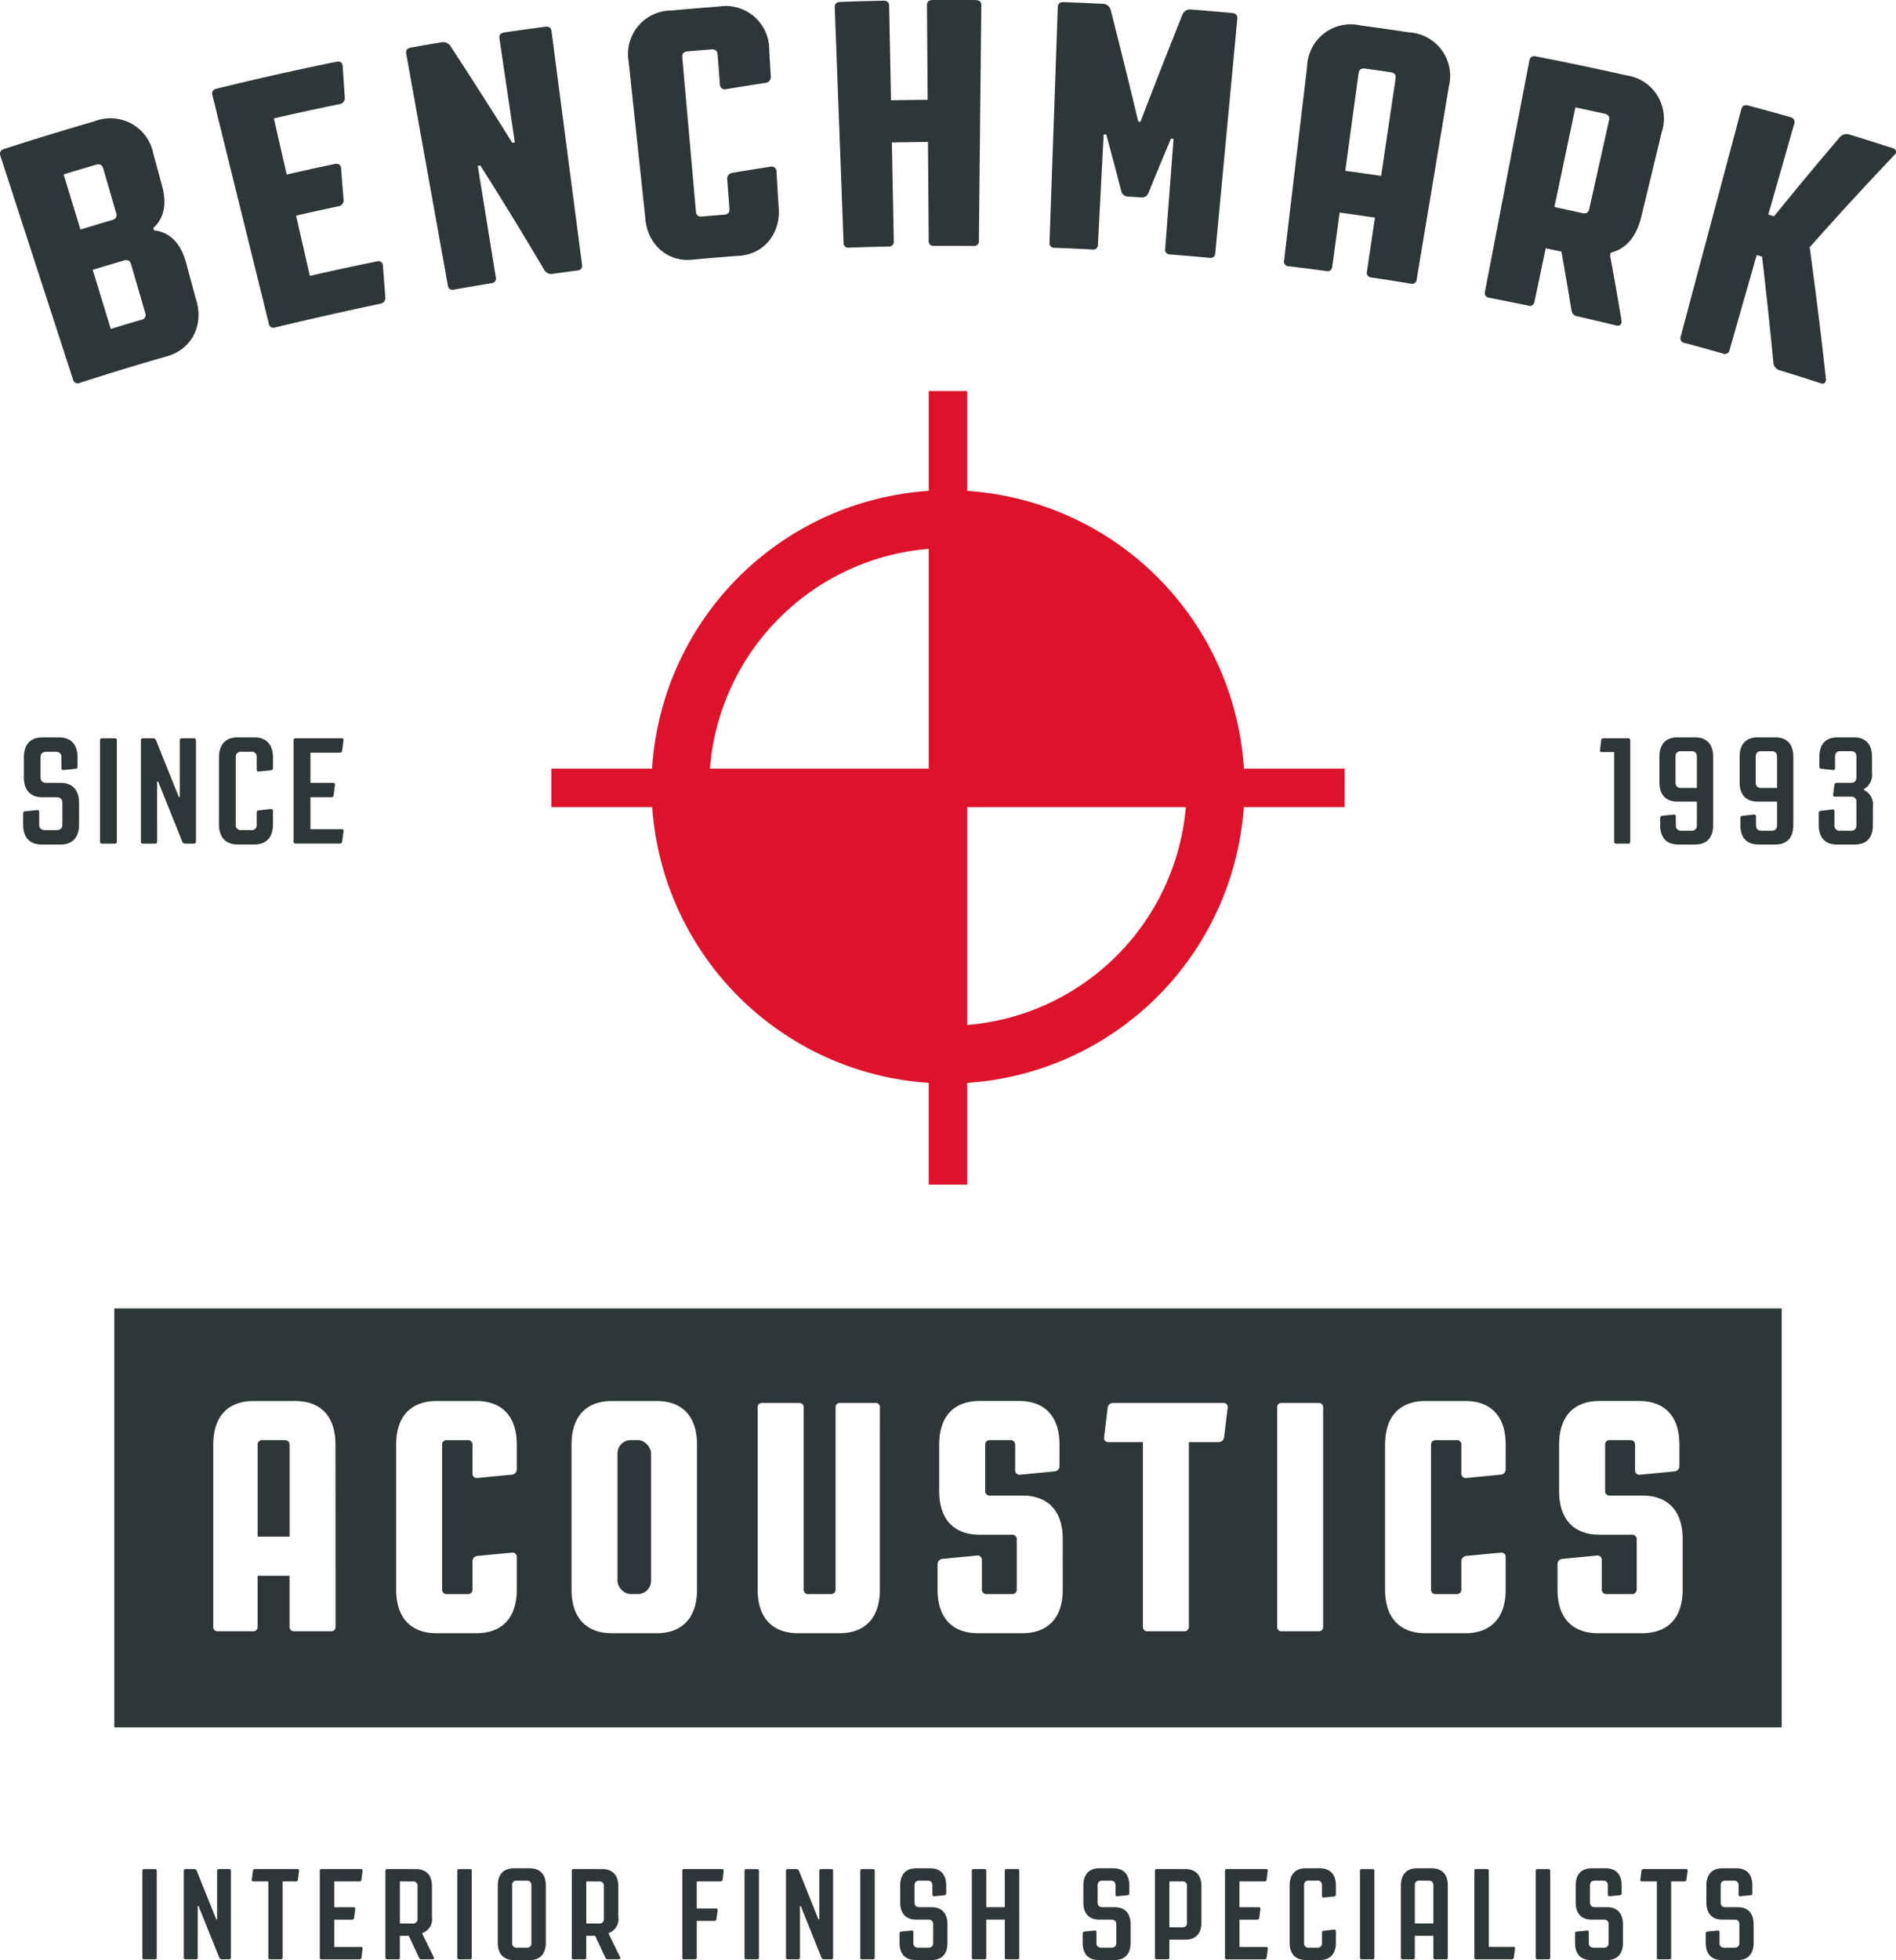 <svg xmlns="http://www.w3.org/2000/svg" width="297.878" height="307.774" viewBox="0 0 297.878 307.774">
  <g id="main_logo" transform="translate(-1062.91 1645.557)">
    <path id="Path_1" data-name="Path 1" d="M1407.442-1430.393h-15.82A46.647,46.647,0,0,0,1348.156-1474v-15.678h-6.05V-1474a46.647,46.647,0,0,0-43.466,43.607h-15.82v6.05h15.839a46.648,46.648,0,0,0,43.446,43.3v15.981h6.05v-15.981a46.649,46.649,0,0,0,43.446-43.3h15.839Zm-65.336-34.511v34.511h-34.373A37.567,37.567,0,0,1,1342.107-1464.9Zm6.05,74.77v-34.209H1382.5A37.567,37.567,0,0,1,1348.156-1390.134Z" transform="translate(-133.283 -94.474)" fill="#dd132c"/>
    <g id="Group_2" data-name="Group 2" transform="translate(1062.91 -1645.557)">
      <g id="Group_1" data-name="Group 1" transform="translate(0 0)">
        <path id="Path_2" data-name="Path 2" d="M1077.739-1597.859a6.865,6.865,0,0,1,9.26,5.075l1.377,5.055c.826,3.033.19,5.2-1.373,6.615l.1.372c2.336.263,4.156,1.83,5.037,5.077.624,2.3.936,3.449,1.559,5.749,1.3,4-.642,8-4.8,9.016q-6.759,1.948-13.453,4.109a.742.742,0,0,1-1.063-.526q-5.709-17.57-11.418-35.141-.256-.787.622-1.071Q1070.631-1595.8,1077.739-1597.859Zm-4.832,8.34,2.641,8.65c1.977-.6,2.967-.9,4.95-1.481.626-.183.834-.531.665-1.114l-2.034-6.99c-.169-.582-.537-.763-1.176-.576C1075.932-1590.436,1074.923-1590.134,1072.907-1589.519Zm9.452,13.52c-1.954.573-2.93.865-4.88,1.46,1.134,3.714,1.7,5.57,2.834,9.284,1.908-.583,2.864-.868,4.777-1.429a.782.782,0,0,0,.633-1.1l-2.219-7.625C1083.334-1576,1082.976-1576.18,1082.359-1576Z" transform="translate(-1062.91 1616.91)" fill="#2f3637"/>
        <path id="Path_3" data-name="Path 3" d="M1156.422-1579.867l-8.868-35.87q-.2-.8.693-1.022c6.232-1.521,12.49-2.94,18.778-4.211.6-.122.963.143,1,.641.134,2.021.2,3.031.342,5.051a.972.972,0,0,1-.849.961c-4.128.847-6.189,1.294-10.3,2.234.805,3.527,1.208,5.291,2.014,8.817,3.021-.69,4.533-1.022,7.562-1.661.578-.122.935.142.979.64.157,2.017.237,3.026.4,5.044a.947.947,0,0,1-.809.961c-2.666.567-4,.861-6.657,1.469l2.161,9.463c4.206-.961,6.313-1.415,10.535-2.275a.7.7,0,0,1,.945.653c.152,2.017.228,3.026.385,5.042a.921.921,0,0,1-.782.948q-8.284,1.744-16.508,3.717A.74.74,0,0,1,1156.422-1579.867Z" transform="translate(-1114.189 1630.673)" fill="#2f3637"/>
        <path id="Path_4" data-name="Path 4" d="M1238.969-1595.6a.739.739,0,0,1-.7.952c-2.346.385-3.518.585-5.859,1a.739.739,0,0,1-.975-.666l-6.536-36.367q-.147-.815.754-.975c1.9-.337,2.845-.5,4.744-.819a1.37,1.37,0,0,1,1.457.6q4.929,7.537,9.7,15.17l.406-.061-2.417-16.312q-.121-.818.782-.951c2.555-.374,3.833-.552,6.391-.891q.905-.12,1.012.7,2.394,18.319,4.789,36.638a.738.738,0,0,1-.726.93c-1.554.206-2.331.312-3.885.532a1.262,1.262,0,0,1-1.338-.644q-4.882-8.268-10.032-16.375l-.4.065Q1237.553-1604.339,1238.969-1595.6Z" transform="translate(-1161.077 1639.121)" fill="#2f3637"/>
        <path id="Path_5" data-name="Path 5" d="M1335.584-1636.149l.249,4.184a.943.943,0,0,1-.893.938c-2.446.372-3.667.566-6.106.969a.77.77,0,0,1-1-.7c-.145-1.892-.218-2.838-.363-4.729-.047-.6-.367-.857-1.025-.805-1.459.115-2.189.175-3.647.3-.657.057-.932.358-.878.962q1.07,12.086,2.141,24.171c.054.6.36.854.982.8,1.379-.119,2.068-.176,3.448-.285.622-.049.884-.345.838-.95-.144-1.87-.215-2.8-.359-4.674a.925.925,0,0,1,.85-.949c2.37-.4,3.557-.59,5.934-.957a.754.754,0,0,1,.965.715c.13,2.18.195,3.27.325,5.45.455,4.155-2.206,7.693-6.473,7.843-2.719.2-4.078.318-6.794.564-4.234.555-7.445-2.493-7.682-6.668q-1.3-12.174-2.592-24.349a6.84,6.84,0,0,1,6.726-8.088c2.956-.268,4.436-.391,7.4-.613A6.837,6.837,0,0,1,1335.584-1636.149Z" transform="translate(-1214.728 1644.054)" fill="#2f3637"/>
        <path id="Path_6" data-name="Path 6" d="M1417.638-1606.934c-2.481-.021-3.722-.023-6.2-.009a.737.737,0,0,1-.845-.822q-.057-7.748-.115-15.5c-2.271.017-3.406.032-5.677.077q.153,7.747.305,15.494a.737.737,0,0,1-.822.844c-2.481.053-3.721.089-6.2.177a.737.737,0,0,1-.869-.8q-.691-18.462-1.382-36.924-.031-.827.879-.86c2.7-.1,4.043-.134,6.739-.192q.911-.02.927.808.146,7.415.292,14.832c2.3-.045,3.455-.061,5.758-.078q-.055-7.418-.11-14.835-.006-.827.9-.833c2.7-.015,4.045-.013,6.741.01q.911.008.9.836-.191,18.474-.381,36.948A.737.737,0,0,1,1417.638-1606.934Z" transform="translate(-1264.685 1645.557)" fill="#2f3637"/>
        <path id="Path_7" data-name="Path 7" d="M1483.713-1644.71c2.428.09,3.642.143,6.069.263a1.314,1.314,0,0,1,1.292.894q2.243,8.784,4.347,17.6l.35.023q3.244-8.475,6.623-16.894a1.314,1.314,0,0,1,1.4-.722c2.545.2,3.816.309,6.359.544q.909.084.831.908l-3.459,36.788a.737.737,0,0,1-.913.746c-2.473-.228-3.71-.333-6.186-.526a.738.738,0,0,1-.774-.889l1.315-17.267-.406-.031c-1.421,3.366-2.121,5.052-3.5,8.428a1.106,1.106,0,0,1-1.2.8c-.819-.054-1.228-.081-2.047-.131a1.105,1.105,0,0,1-1.086-.95c-.912-3.524-1.378-5.284-2.333-8.8l-.407-.021q-.453,8.646-.9,17.293a.737.737,0,0,1-.88.783c-2.367-.119-3.551-.171-5.919-.259a.737.737,0,0,1-.809-.857q.65-18.463,1.3-36.927Q1482.8-1644.743,1483.713-1644.71Z" transform="translate(-1316.591 1645.044)" fill="#2f3637"/>
        <path id="Path_8" data-name="Path 8" d="M1587.015-1635.621c3.066.412,4.6.631,7.659,1.093a6.846,6.846,0,0,1,6.248,8.475l-5.057,30.3a.739.739,0,0,1-.966.678c-2.456-.405-3.685-.6-6.145-.97a.738.738,0,0,1-.709-.943c.5-3.382.754-5.073,1.257-8.455-2.218-.33-3.328-.488-5.549-.79-.461,3.388-.692,5.082-1.153,8.47a.738.738,0,0,1-.944.707c-2.353-.315-3.531-.465-5.887-.75a.738.738,0,0,1-.737-.921q1.811-15.252,3.621-30.5A6.841,6.841,0,0,1,1587.015-1635.621Zm-.287,7.53-2.083,15.3c2.254.307,3.38.467,5.63.8l2.271-15.274c.089-.6-.168-.917-.822-1.013-1.57-.23-2.355-.342-3.926-.559C1587.144-1628.926,1586.809-1628.693,1586.727-1628.092Z" transform="translate(-1373.288 1639.614)" fill="#2f3637"/>
        <path id="Path_9" data-name="Path 9" d="M1677.267-1620.152a6.856,6.856,0,0,1,5.644,8.907q-1.613,6.673-3.227,13.347c-.791,3.27-2.536,5.058-4.794,5.606l-.1.429c.75,4.072,1.107,6.108,1.787,10.179.1.535-.18.977-.782.832-2.472-.6-3.709-.89-6.188-1.453a1.079,1.079,0,0,1-.885-.935c-.6-3.686-.919-5.528-1.577-9.215-.987-.213-1.481-.319-2.468-.527l-1.762,8.365a.739.739,0,0,1-1,.637c-2.442-.51-3.664-.756-6.111-1.231a.739.739,0,0,1-.67-.972q3.486-18.143,6.973-36.286.156-.813,1.055-.639Q1670.238-1621.735,1677.267-1620.152Zm-7.928,5.045-3.3,15.65c1.754.369,2.63.559,4.381.946.625.138.97-.068,1.1-.66q1.549-6.943,3.1-13.887c.132-.592-.1-.927-.749-1.07C1672.06-1614.529,1671.154-1614.725,1669.339-1615.107Z" transform="translate(-1421.831 1631.97)" fill="#2f3637"/>
        <path id="Path_10" data-name="Path 10" d="M1758.164-1598.614a1.38,1.38,0,0,1,1.473-.416c2.771.848,4.155,1.281,6.916,2.171a.58.58,0,0,1,.18,1.043q-6.781,7.13-13.312,14.494,1.414,10.3,2.553,20.629c.079.49-.236.909-.72.752-2.648-.857-3.975-1.274-6.633-2.089a1.335,1.335,0,0,1-.894-1.137q-.814-8.355-1.786-16.688l-.844-.242-4.26,14.9a.741.741,0,0,1-1.041.564c-2.409-.684-3.616-1.017-6.033-1.667a.74.74,0,0,1-.6-1.018l9.522-35.7q.213-.8,1.1-.562c2.626.706,3.938,1.068,6.556,1.812q.885.25.657,1.047l-4.078,14.264.912.262Q1752.918-1592.471,1758.164-1598.614Z" transform="translate(-1469.106 1620.15)" fill="#2f3637"/>
      </g>
    </g>
    <g id="Group_3" data-name="Group 3" transform="translate(1080.869 -1440.103)">
      <path id="Path_11" data-name="Path 11" d="M1169.862-1071.5h-3.38a.711.711,0,0,0-.819.819v14.34h5.019v-14.34C1170.682-1071.247,1170.426-1071.5,1169.862-1071.5Z" transform="translate(-1143.145 1092.183)" fill="#2f3637"/>
      <rect id="Rectangle_1" data-name="Rectangle 1" width="5.275" height="24.172" rx="2.08" transform="translate(79.053 20.68)" fill="#2f3637"/>
      <path id="Path_12" data-name="Path 12" d="M1108.5-1124v65.785h261.959V-1124Zm34.758,49.922a.679.679,0,0,1-.768.768H1136.8a.679.679,0,0,1-.768-.768v-7.938h-5.019v7.938a.679.679,0,0,1-.768.768h-5.429a.679.679,0,0,1-.768-.768V-1102.6c0-4.66,2.509-6.862,6.35-6.862h6.5c3.841,0,6.35,2.2,6.35,6.862Zm28.473-24.633a.842.842,0,0,1-.819.819l-5.326.512a.682.682,0,0,1-.819-.717v-4.4a.711.711,0,0,0-.819-.819h-3.124a.711.711,0,0,0-.819.819v22.533a.711.711,0,0,0,.819.819h3.124a.711.711,0,0,0,.819-.819v-4.353a.843.843,0,0,1,.819-.82l5.326-.512a.682.682,0,0,1,.819.717v5.07c0,4.66-2.51,6.863-6.35,6.863h-6.248c-3.841,0-6.35-2.2-6.35-6.863V-1102.6c0-4.66,2.509-6.862,6.35-6.862h6.248c3.841,0,6.35,2.2,6.35,6.862Zm28.318,18.846c0,4.66-2.509,6.863-6.35,6.863h-7.016c-3.841,0-6.35-2.2-6.35-6.863V-1102.6c0-4.66,2.509-6.862,6.35-6.862h7.016c3.841,0,6.35,2.2,6.35,6.862Zm28.728,0c0,4.66-2.509,6.863-6.35,6.863h-6.5c-3.841,0-6.351-2.2-6.351-6.863v-28.525a.679.679,0,0,1,.769-.768h5.684a.679.679,0,0,1,.768.768v28.422a.711.711,0,0,0,.819.819h3.38a.711.711,0,0,0,.819-.819v-28.422a.679.679,0,0,1,.768-.768h5.428a.679.679,0,0,1,.768.768Zm28.729,0c0,4.66-2.509,6.863-6.35,6.863h-6.965c-3.841,0-6.35-2.2-6.35-6.863v-3.995a.843.843,0,0,1,.819-.819l5.326-.512a.682.682,0,0,1,.819.717v4.506a.711.711,0,0,0,.819.819h3.841a.711.711,0,0,0,.819-.819v-7.682a.711.711,0,0,0-.819-.819h-5.019c-3.841,0-6.35-2.2-6.35-6.863v-7.272c0-4.66,2.509-6.862,6.35-6.862h6.2c3.841,0,6.35,2.2,6.35,6.862v3.38a.843.843,0,0,1-.819.82l-5.326.512a.682.682,0,0,1-.819-.717v-3.892c0-.564-.256-.819-.82-.819h-3.072c-.564,0-.819.256-.819.819v7.067a.711.711,0,0,0,.819.819h5.019c3.841,0,6.35,2.2,6.35,6.862Zm25.911-28.525-.563,4.66a.843.843,0,0,1-.871.717h-4.661v28.935a.679.679,0,0,1-.769.768h-5.684a.679.679,0,0,1-.768-.768v-28.935h-5.378a.642.642,0,0,1-.717-.768l.563-4.66a.842.842,0,0,1,.87-.717H1282.7A.643.643,0,0,1,1283.418-1108.39Zm15,34.312a.679.679,0,0,1-.768.768h-5.685a.679.679,0,0,1-.768-.768v-34.312a.679.679,0,0,1,.768-.768h5.685a.679.679,0,0,1,.768.768Zm28.678-24.633a.842.842,0,0,1-.819.819l-5.326.512a.682.682,0,0,1-.819-.717v-4.4a.711.711,0,0,0-.819-.819h-3.124c-.563,0-.82.256-.82.819v22.533a.711.711,0,0,0,.82.819h3.124a.711.711,0,0,0,.819-.819v-4.353a.843.843,0,0,1,.819-.82l5.326-.512a.682.682,0,0,1,.819.717v5.07c0,4.66-2.509,6.863-6.35,6.863H1314.5c-3.841,0-6.351-2.2-6.351-6.863V-1102.6c0-4.66,2.51-6.862,6.351-6.862h6.248c3.841,0,6.35,2.2,6.35,6.862Zm27.807,18.846c0,4.66-2.51,6.863-6.35,6.863h-6.965c-3.841,0-6.35-2.2-6.35-6.863v-3.995a.843.843,0,0,1,.819-.819l5.326-.512a.682.682,0,0,1,.819.717v4.506a.711.711,0,0,0,.819.819h3.841a.711.711,0,0,0,.819-.819v-7.682a.711.711,0,0,0-.819-.819h-5.019c-3.841,0-6.35-2.2-6.35-6.863v-7.272c0-4.66,2.509-6.862,6.35-6.862h6.2c3.841,0,6.35,2.2,6.35,6.862v3.38a.843.843,0,0,1-.819.82l-5.326.512a.682.682,0,0,1-.819-.717v-3.892c0-.564-.256-.819-.819-.819h-3.073a.711.711,0,0,0-.819.819v7.067a.711.711,0,0,0,.819.819h5.019c3.841,0,6.35,2.2,6.35,6.862Z" transform="translate(-1108.5 1124)" fill="#2f3637"/>
    </g>
    <g id="Group_6" data-name="Group 6" transform="translate(1066.539 -1529.773)">
      <g id="Group_4" data-name="Group 4" transform="translate(0 0)">
        <path id="Path_13" data-name="Path 13" d="M1072.239-1345.392v-3.073c0-2.151,1.134-3.167,2.907-3.167h2.623c1.773,0,2.907,1.016,2.907,3.167v1.418a.329.329,0,0,1-.331.354l-1.867.189a.274.274,0,0,1-.331-.307v-1.654c0-.615-.307-.9-.922-.9h-1.441c-.615,0-.922.284-.922.9v3.073c0,.615.307.9.922.9h2.221c1.773,0,2.907,1.016,2.907,3.167v3.356c0,2.151-1.134,3.167-2.907,3.167h-2.978c-1.773,0-2.907-1.016-2.907-3.167v-1.7a.329.329,0,0,1,.331-.355l1.867-.189a.273.273,0,0,1,.331.307v1.938c0,.614.307.9.922.9h1.8c.614,0,.922-.284.922-.9v-3.356c0-.615-.308-.9-.922-.9h-2.222C1073.374-1342.225,1072.239-1343.242,1072.239-1345.392Z" transform="translate(-1072.121 1351.632)" fill="#2f3637"/>
        <path id="Path_14" data-name="Path 14" d="M1105.1-1351.271a.289.289,0,0,1,.331.33v15.883a.289.289,0,0,1-.331.331h-1.985a.289.289,0,0,1-.331-.331v-15.883a.289.289,0,0,1,.331-.33Z" transform="translate(-1090.703 1351.413)" fill="#2f3637"/>
        <path id="Path_15" data-name="Path 15" d="M1121.652-1335.058a.289.289,0,0,1-.331.331h-1.891a.289.289,0,0,1-.331-.331v-15.883a.289.289,0,0,1,.331-.33h1.583a.472.472,0,0,1,.472.33l3.569,8.886h.165v-8.886c0-.236.094-.33.307-.33h1.891c.236,0,.331.094.331.33v15.883c0,.236-.094.331-.331.331h-1.347a.473.473,0,0,1-.473-.331l-3.781-9.406h-.165Z" transform="translate(-1100.593 1351.413)" fill="#2f3637"/>
        <path id="Path_16" data-name="Path 16" d="M1158.724-1348.465v1.654a.344.344,0,0,1-.331.355l-1.891.189a.273.273,0,0,1-.331-.307v-1.891a.782.782,0,0,0-.9-.9h-1.489a.782.782,0,0,0-.9.9v10.494a.782.782,0,0,0,.9.9h1.489a.782.782,0,0,0,.9-.9v-1.867a.322.322,0,0,1,.331-.331l1.867-.213a.3.3,0,0,1,.354.307v2.1c0,2.151-1.158,3.167-2.931,3.167h-2.623c-1.773,0-2.931-1.016-2.931-3.167v-10.494c0-2.151,1.158-3.167,2.931-3.167h2.623C1157.566-1351.632,1158.724-1350.616,1158.724-1348.465Z" transform="translate(-1119.466 1351.632)" fill="#2f3637"/>
        <path id="Path_17" data-name="Path 17" d="M1180-1335.058v-15.883a.289.289,0,0,1,.331-.33h7.232c.213,0,.307.118.284.33l-.213,1.631a.339.339,0,0,1-.354.307h-4.632v4.727h3.568a.266.266,0,0,1,.284.331l-.213,1.631a.339.339,0,0,1-.354.307h-3.285V-1337h4.916a.266.266,0,0,1,.284.331l-.213,1.63a.339.339,0,0,1-.354.308h-6.948A.289.289,0,0,1,1180-1335.058Z" transform="translate(-1137.503 1351.413)" fill="#2f3637"/>
      </g>
      <g id="Group_5" data-name="Group 5" transform="translate(247.736 0)">
        <path id="Path_18" data-name="Path 18" d="M1705.776-1350.964v15.929a.275.275,0,0,1-.307.308h-1.915a.275.275,0,0,1-.307-.308V-1349.1h-1.962a.252.252,0,0,1-.26-.331l.189-1.56a.339.339,0,0,1,.354-.283h3.9A.274.274,0,0,1,1705.776-1350.964Z" transform="translate(-1701.015 1351.413)" fill="#2f3637"/>
        <path id="Path_19" data-name="Path 19" d="M1730.365-1351.632c1.7,0,2.812.969,2.812,3.049v10.73c0,2.08-1.11,3.049-2.812,3.049h-2.694c-1.7,0-2.813-.969-2.813-3.049v-1.135c0-.189.119-.307.331-.331l1.772-.189a.286.286,0,0,1,.355.284v1.347c0,.615.283.9.874.9h1.56c.591,0,.875-.283.875-.9v-3.664h-3.073c-1.7,0-2.813-.969-2.813-3.049v-3.994c0-2.08,1.111-3.049,2.813-3.049Zm-2.222,2.174c-.591,0-.875.284-.875.9v3.971c0,.614.284.9.875.9h2.482v-4.869c0-.615-.284-.9-.875-.9Z" transform="translate(-1715.394 1351.632)" fill="#2f3637"/>
        <path id="Path_20" data-name="Path 20" d="M1762.346-1351.632c1.7,0,2.813.969,2.813,3.049v10.73c0,2.08-1.111,3.049-2.812,3.049h-2.695c-1.7,0-2.812-.969-2.812-3.049v-1.135a.323.323,0,0,1,.331-.331l1.773-.189a.285.285,0,0,1,.354.284v1.347c0,.615.284.9.875.9h1.56c.59,0,.874-.283.874-.9v-3.664h-3.072c-1.7,0-2.813-.969-2.813-3.049v-3.994c0-2.08,1.111-3.049,2.813-3.049Zm-2.221,2.174c-.591,0-.875.284-.875.9v3.971c0,.614.284.9.875.9h2.481v-4.869c0-.615-.284-.9-.874-.9Z" transform="translate(-1734.777 1351.632)" fill="#2f3637"/>
        <path id="Path_21" data-name="Path 21" d="M1796.648-1348.583v2.529a2.532,2.532,0,0,1-1.253,2.529v.166a2.518,2.518,0,0,1,1.395,2.623v2.884c0,2.08-1.11,3.049-2.812,3.049h-2.884c-1.7,0-2.812-.993-2.812-3.073v-1.915a.334.334,0,0,1,.331-.307l1.8-.213a.282.282,0,0,1,.331.307v2.127a.79.79,0,0,0,.9.9h1.678c.591,0,.875-.283.875-.9v-3.569a.767.767,0,0,0-.875-.875h-2.505c-.213,0-.307-.119-.284-.331l.213-1.536a.356.356,0,0,1,.355-.308h2.222c.591,0,.875-.283.875-.9v-3.167c0-.615-.284-.9-.875-.9h-1.607c-.591,0-.875.284-.875.9v1.749a.291.291,0,0,1-.355.307l-1.772-.189a.323.323,0,0,1-.331-.331v-1.56c0-2.08,1.111-3.049,2.813-3.049h2.647C1795.536-1351.632,1796.648-1350.663,1796.648-1348.583Z" transform="translate(-1753.905 1351.632)" fill="#2f3637"/>
      </g>
    </g>
    <g id="Group_7" data-name="Group 7" transform="translate(1085.273 -1352.188)">
      <path id="Path_22" data-name="Path 22" d="M1121.663-900.517a.248.248,0,0,1,.283.284v13.6a.248.248,0,0,1-.283.283h-1.7a.248.248,0,0,1-.283-.283v-13.6a.248.248,0,0,1,.283-.284Z" transform="translate(-1119.68 900.638)" fill="#2f3637"/>
      <path id="Path_23" data-name="Path 23" d="M1138.4-886.637a.248.248,0,0,1-.284.283H1136.5a.248.248,0,0,1-.284-.283v-13.6a.248.248,0,0,1,.284-.284h1.355a.4.4,0,0,1,.4.284l3.055,7.607h.141v-7.607c0-.2.081-.284.263-.284h1.619c.2,0,.284.081.284.284v13.6c0,.2-.081.283-.284.283h-1.153a.4.4,0,0,1-.4-.283l-3.237-8.053h-.141Z" transform="translate(-1129.703 900.638)" fill="#2f3637"/>
      <path id="Path_24" data-name="Path 24" d="M1163.576-898.575a.228.228,0,0,1-.243-.283l.182-1.4a.29.29,0,0,1,.3-.263h6.7c.182,0,.263.1.243.284l-.182,1.4a.29.29,0,0,1-.3.263h-2.1v11.937c0,.2-.081.283-.263.283h-1.719c-.182,0-.263-.081-.263-.283v-11.937Z" transform="translate(-1146.135 900.638)" fill="#2f3637"/>
      <path id="Path_25" data-name="Path 25" d="M1190.457-886.637v-13.6a.248.248,0,0,1,.283-.284h6.191c.182,0,.263.1.243.284l-.182,1.4a.29.29,0,0,1-.3.263h-3.966v4.047h3.055a.228.228,0,0,1,.243.283l-.182,1.4a.29.29,0,0,1-.3.263h-2.813v4.289h4.209a.228.228,0,0,1,.243.283l-.182,1.4a.29.29,0,0,1-.3.263h-5.948A.248.248,0,0,1,1190.457-886.637Z" transform="translate(-1162.576 900.638)" fill="#2f3637"/>
      <path id="Path_26" data-name="Path 26" d="M1221.446-900.517c1.517,0,2.509.87,2.509,2.711v4.836a2.283,2.283,0,0,1-1.5,2.488v.162l1.781,3.642c.081.162.02.324-.182.324h-1.76a.346.346,0,0,1-.364-.243l-1.619-3.439h-1.4v3.4a.248.248,0,0,1-.283.283h-1.7a.248.248,0,0,1-.284-.283v-13.6a.248.248,0,0,1,.284-.284Zm-2.529,1.943v6.6h2a.669.669,0,0,0,.769-.769v-5.058a.669.669,0,0,0-.769-.769Z" transform="translate(-1178.452 900.638)" fill="#2f3637"/>
      <path id="Path_27" data-name="Path 27" d="M1247.295-900.517a.248.248,0,0,1,.283.284v13.6a.248.248,0,0,1-.283.283h-1.7a.248.248,0,0,1-.283-.283v-13.6a.248.248,0,0,1,.283-.284Z" transform="translate(-1195.823 900.638)" fill="#2f3637"/>
      <path id="Path_28" data-name="Path 28" d="M1261.439-889.13v-8.983c0-1.841.992-2.711,2.509-2.711h2.529c1.517,0,2.509.87,2.509,2.711v8.983c0,1.841-.991,2.711-2.509,2.711h-2.529C1262.431-886.419,1261.439-887.289,1261.439-889.13Zm2.266-8.983v8.983a.669.669,0,0,0,.769.769h1.477a.669.669,0,0,0,.769-.769v-8.983a.669.669,0,0,0-.769-.769h-1.477A.67.67,0,0,0,1263.7-898.113Z" transform="translate(-1205.597 900.824)" fill="#2f3637"/>
      <path id="Path_29" data-name="Path 29" d="M1295.767-900.517c1.517,0,2.509.87,2.509,2.711v4.836a2.284,2.284,0,0,1-1.5,2.488v.162l1.781,3.642c.081.162.02.324-.182.324h-1.76a.347.347,0,0,1-.365-.243l-1.618-3.439h-1.4v3.4a.248.248,0,0,1-.283.283h-1.7a.248.248,0,0,1-.283-.283v-13.6a.248.248,0,0,1,.283-.284Zm-2.529,1.943v6.6h2a.669.669,0,0,0,.768-.769v-5.058a.669.669,0,0,0-.768-.769Z" transform="translate(-1223.496 900.638)" fill="#2f3637"/>
      <path id="Path_30" data-name="Path 30" d="M1337.024-886.354h-1.7a.248.248,0,0,1-.283-.283v-13.6a.248.248,0,0,1,.283-.284h5.969c.182,0,.283.1.243.284l-.162,1.4a.325.325,0,0,1-.324.263h-3.743v4.249h3.035a.22.22,0,0,1,.243.283l-.182,1.4a.291.291,0,0,1-.3.263h-2.792v5.746A.247.247,0,0,1,1337.024-886.354Z" transform="translate(-1250.205 900.638)" fill="#2f3637"/>
      <path id="Path_31" data-name="Path 31" d="M1361.832-900.517a.248.248,0,0,1,.283.284v13.6a.248.248,0,0,1-.283.283h-1.7a.248.248,0,0,1-.283-.283v-13.6a.248.248,0,0,1,.283-.284Z" transform="translate(-1265.241 900.638)" fill="#2f3637"/>
      <path id="Path_32" data-name="Path 32" d="M1378.573-886.637a.248.248,0,0,1-.284.283h-1.619a.248.248,0,0,1-.283-.283v-13.6a.248.248,0,0,1,.283-.284h1.356a.405.405,0,0,1,.4.284l3.055,7.607h.141v-7.607c0-.2.081-.284.263-.284h1.619c.2,0,.284.081.284.284v13.6c0,.2-.081.283-.284.283h-1.153a.4.4,0,0,1-.4-.283l-3.237-8.053h-.141Z" transform="translate(-1275.264 900.638)" fill="#2f3637"/>
      <path id="Path_33" data-name="Path 33" d="M1408.006-900.517a.248.248,0,0,1,.283.284v13.6a.248.248,0,0,1-.283.283h-1.7a.248.248,0,0,1-.284-.283v-13.6a.248.248,0,0,1,.284-.284Z" transform="translate(-1293.225 900.638)" fill="#2f3637"/>
      <path id="Path_34" data-name="Path 34" d="M1421.789-895.483v-2.63c0-1.841.971-2.711,2.489-2.711h2.246c1.517,0,2.489.87,2.489,2.711v1.214a.282.282,0,0,1-.283.3l-1.6.162a.234.234,0,0,1-.283-.263v-1.416c0-.526-.263-.769-.789-.769h-1.234c-.526,0-.789.243-.789.769v2.63c0,.526.263.769.789.769h1.9c1.517,0,2.488.87,2.488,2.711v2.873c0,1.841-.971,2.711-2.488,2.711h-2.55c-1.517,0-2.489-.87-2.489-2.711v-1.457a.281.281,0,0,1,.284-.3l1.6-.162a.234.234,0,0,1,.283.263v1.659c0,.526.263.769.79.769h1.537c.526,0,.789-.243.789-.769V-892c0-.526-.263-.769-.789-.769h-1.9C1422.761-892.772,1421.789-893.642,1421.789-895.483Z" transform="translate(-1302.72 900.824)" fill="#2f3637"/>
      <path id="Path_35" data-name="Path 35" d="M1457.664-886.354h-1.7a.248.248,0,0,1-.283-.283v-5.949h-2.914v5.949a.247.247,0,0,1-.283.283h-1.7a.248.248,0,0,1-.283-.283v-13.6a.248.248,0,0,1,.283-.284h1.7a.248.248,0,0,1,.283.284v5.706h2.914v-5.706a.248.248,0,0,1,.283-.284h1.7a.248.248,0,0,1,.283.284v13.6A.248.248,0,0,1,1457.664-886.354Z" transform="translate(-1320.183 900.638)" fill="#2f3637"/>
      <path id="Path_36" data-name="Path 36" d="M1494.826-895.483v-2.63c0-1.841.971-2.711,2.488-2.711h2.246c1.517,0,2.488.87,2.488,2.711v1.214a.281.281,0,0,1-.283.3l-1.6.162a.234.234,0,0,1-.283-.263v-1.416c0-.526-.263-.769-.789-.769h-1.234c-.526,0-.789.243-.789.769v2.63c0,.526.263.769.789.769h1.9c1.518,0,2.489.87,2.489,2.711v2.873c0,1.841-.971,2.711-2.489,2.711h-2.549c-1.517,0-2.488-.87-2.488-2.711v-1.457a.281.281,0,0,1,.283-.3l1.6-.162a.234.234,0,0,1,.283.263v1.659c0,.526.263.769.789.769h1.538c.526,0,.789-.243.789-.769V-892c0-.526-.263-.769-.789-.769h-1.9C1495.8-892.772,1494.826-893.642,1494.826-895.483Z" transform="translate(-1346.986 900.824)" fill="#2f3637"/>
      <path id="Path_37" data-name="Path 37" d="M1528.334-900.517c1.518,0,2.509.87,2.509,2.711v5.665c0,1.841-.991,2.711-2.509,2.711h-2.529v2.792a.248.248,0,0,1-.283.283h-1.7a.248.248,0,0,1-.283-.283v-13.6a.248.248,0,0,1,.283-.284Zm-2.529,1.943v7.2h2a.67.67,0,0,0,.769-.769v-5.665a.67.67,0,0,0-.769-.769Z" transform="translate(-1364.45 900.638)" fill="#2f3637"/>
      <path id="Path_38" data-name="Path 38" d="M1551.48-886.637v-13.6a.248.248,0,0,1,.283-.284h6.191c.182,0,.263.1.243.284l-.182,1.4a.29.29,0,0,1-.3.263h-3.966v4.047h3.055a.227.227,0,0,1,.243.283l-.182,1.4a.291.291,0,0,1-.3.263h-2.813v4.289h4.209a.228.228,0,0,1,.243.283l-.182,1.4a.29.29,0,0,1-.3.263h-5.948A.248.248,0,0,1,1551.48-886.637Z" transform="translate(-1381.384 900.638)" fill="#2f3637"/>
      <path id="Path_39" data-name="Path 39" d="M1584.527-898.113v1.416a.3.3,0,0,1-.283.3l-1.619.162a.234.234,0,0,1-.283-.263v-1.619a.669.669,0,0,0-.769-.769H1580.3a.67.67,0,0,0-.769.769v8.983a.669.669,0,0,0,.769.769h1.275a.669.669,0,0,0,.769-.769v-1.6a.276.276,0,0,1,.283-.283l1.6-.182a.258.258,0,0,1,.3.263v1.8c0,1.841-.991,2.711-2.509,2.711h-2.246c-1.517,0-2.509-.87-2.509-2.711v-8.983c0-1.841.992-2.711,2.509-2.711h2.246C1583.535-900.824,1584.527-899.954,1584.527-898.113Z" transform="translate(-1397.01 900.824)" fill="#2f3637"/>
      <path id="Path_40" data-name="Path 40" d="M1607.29-900.517a.248.248,0,0,1,.283.284v13.6a.248.248,0,0,1-.283.283h-1.7a.248.248,0,0,1-.283-.283v-13.6a.248.248,0,0,1,.283-.284Z" transform="translate(-1414.007 900.638)" fill="#2f3637"/>
      <path id="Path_41" data-name="Path 41" d="M1624.148-900.824h2.347c1.518,0,2.509.87,2.509,2.711v11.29a.247.247,0,0,1-.283.283h-1.7a.248.248,0,0,1-.283-.283v-3.4h-2.914v3.4a.248.248,0,0,1-.283.283h-1.618a.248.248,0,0,1-.283-.283v-11.29C1621.639-899.954,1622.631-900.824,1624.148-900.824Zm-.324,2.711v5.948h2.914v-5.948c0-.526-.243-.769-.789-.769h-1.356A.669.669,0,0,0,1623.824-898.113Z" transform="translate(-1423.905 900.824)" fill="#2f3637"/>
      <path id="Path_42" data-name="Path 42" d="M1657.066-888.3a.227.227,0,0,1,.243.283l-.182,1.4a.3.3,0,0,1-.324.263h-5.6a.247.247,0,0,1-.283-.283v-13.6a.248.248,0,0,1,.283-.284h1.7a.248.248,0,0,1,.283.284V-888.3Z" transform="translate(-1441.649 900.638)" fill="#2f3637"/>
      <path id="Path_43" data-name="Path 43" d="M1677.4-900.517a.248.248,0,0,1,.283.284v13.6a.247.247,0,0,1-.283.283h-1.7a.247.247,0,0,1-.283-.283v-13.6a.248.248,0,0,1,.283-.284Z" transform="translate(-1456.499 900.638)" fill="#2f3637"/>
      <path id="Path_44" data-name="Path 44" d="M1691.183-895.483v-2.63c0-1.841.971-2.711,2.489-2.711h2.245c1.517,0,2.489.87,2.489,2.711v1.214a.282.282,0,0,1-.283.3l-1.6.162a.234.234,0,0,1-.283-.263v-1.416c0-.526-.263-.769-.789-.769h-1.234c-.526,0-.789.243-.789.769v2.63c0,.526.263.769.789.769h1.9c1.517,0,2.488.87,2.488,2.711v2.873c0,1.841-.971,2.711-2.488,2.711h-2.549c-1.518,0-2.488-.87-2.488-2.711v-1.457a.281.281,0,0,1,.283-.3l1.6-.162a.234.234,0,0,1,.283.263v1.659c0,.526.263.769.789.769h1.538c.526,0,.79-.243.79-.769V-892c0-.526-.263-.769-.79-.769h-1.9C1692.154-892.772,1691.183-893.642,1691.183-895.483Z" transform="translate(-1465.993 900.824)" fill="#2f3637"/>
      <path id="Path_45" data-name="Path 45" d="M1717.36-898.575a.228.228,0,0,1-.243-.283l.182-1.4a.291.291,0,0,1,.3-.263h6.7c.182,0,.263.1.243.284l-.182,1.4a.29.29,0,0,1-.3.263h-2.1v11.937c0,.2-.081.283-.263.283h-1.72c-.182,0-.263-.081-.263-.283v-11.937Z" transform="translate(-1481.77 900.638)" fill="#2f3637"/>
      <path id="Path_46" data-name="Path 46" d="M1743.315-895.483v-2.63c0-1.841.971-2.711,2.489-2.711h2.245c1.517,0,2.489.87,2.489,2.711v1.214a.282.282,0,0,1-.284.3l-1.6.162a.234.234,0,0,1-.283-.263v-1.416c0-.526-.263-.769-.789-.769h-1.234c-.526,0-.789.243-.789.769v2.63c0,.526.263.769.789.769h1.9c1.518,0,2.489.87,2.489,2.711v2.873c0,1.841-.971,2.711-2.489,2.711H1745.7c-1.518,0-2.489-.87-2.489-2.711v-1.457a.281.281,0,0,1,.283-.3l1.6-.162a.234.234,0,0,1,.283.263v1.659c0,.526.263.769.789.769h1.538c.526,0,.79-.243.79-.769V-892c0-.526-.263-.769-.79-.769h-1.9C1744.286-892.772,1743.315-893.642,1743.315-895.483Z" transform="translate(-1497.589 900.824)" fill="#2f3637"/>
    </g>
  </g>
</svg>
